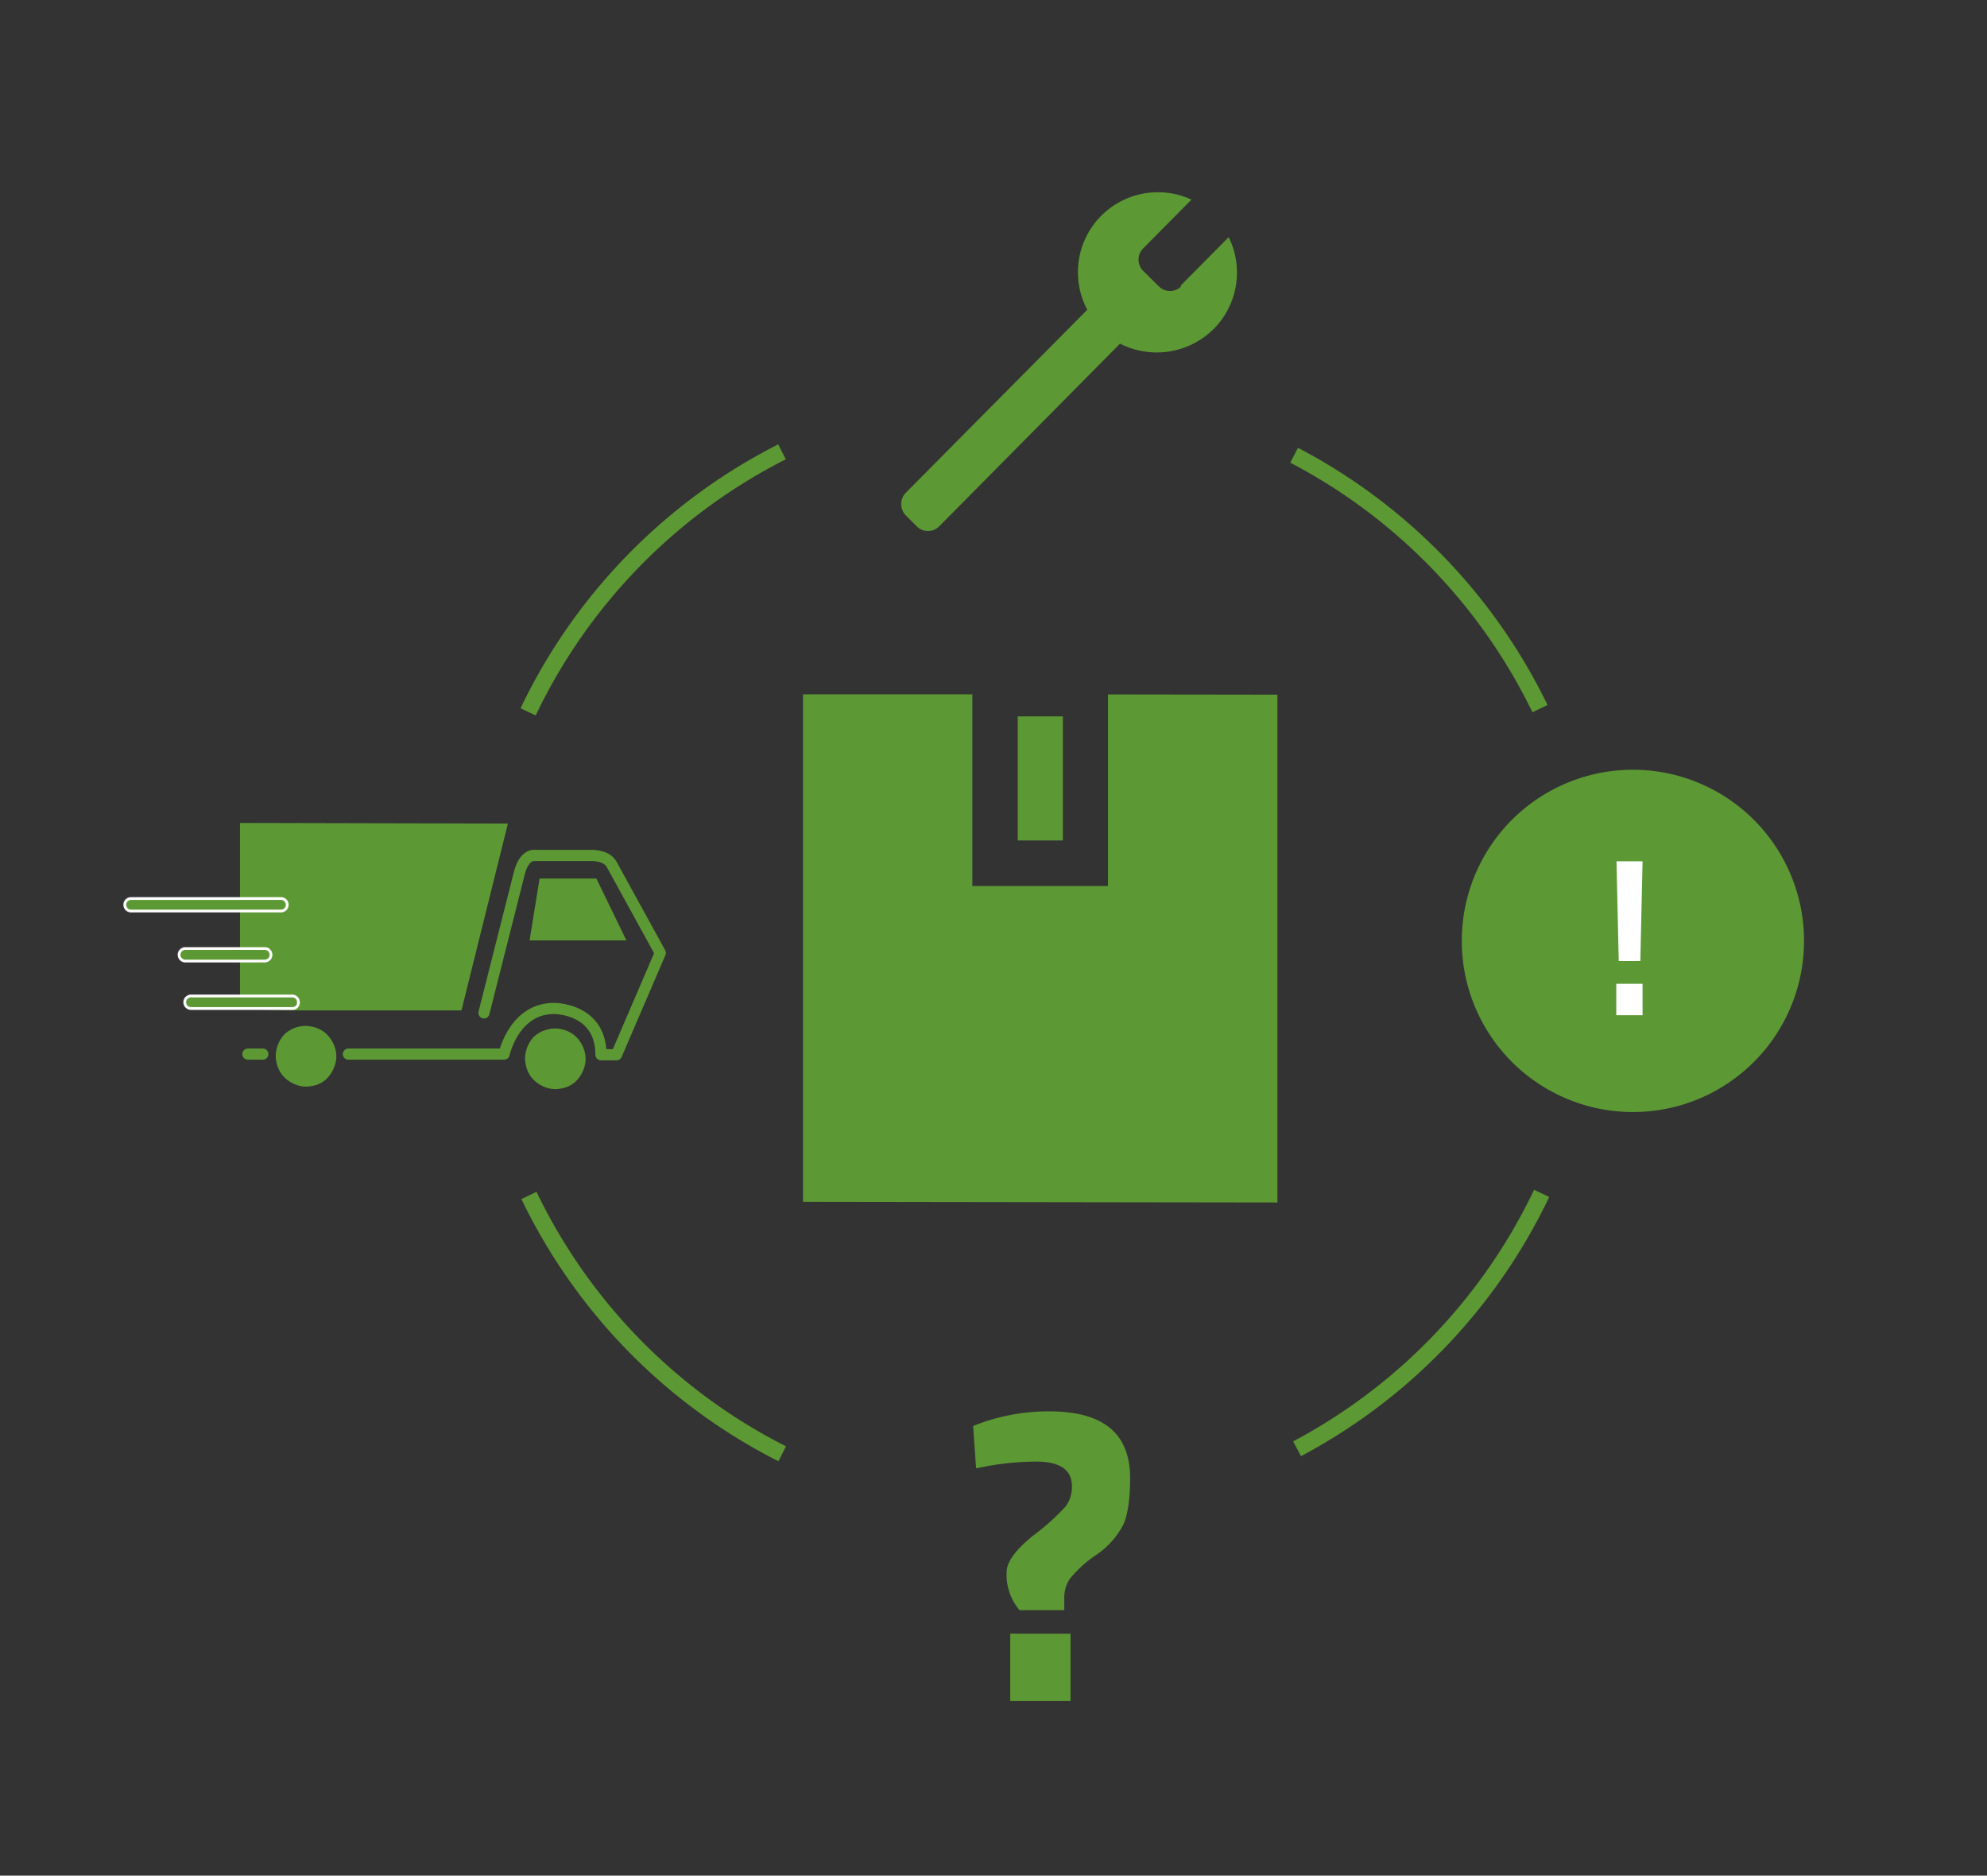 <svg xmlns="http://www.w3.org/2000/svg" xmlns:xlink="http://www.w3.org/1999/xlink" viewBox="0 0 356 336"><rect x="0" y="0" width="356" height="336" fill="#333333" stroke="none"/><defs><style>.cls-1,.cls-2,.cls-6{fill:none;}.cls-2,.cls-6{stroke:#5c9833;}.cls-2{stroke-width:3px;}.cls-3,.cls-7{fill:#5c9833;}.cls-4{fill:#fff;}.cls-5{clip-path:url(#clip-path);}.cls-6{stroke-linecap:round;stroke-linejoin:round;stroke-width:2px;}.cls-7{stroke:#fff;stroke-miterlimit:10;stroke-width:0.5px;}</style><clipPath id="clip-path"><rect id="SVGID" class="cls-1" x="22.02" y="147.42" width="97.48" height="47.79"/></clipPath></defs><title>Jai-deja-commande</title><g id="Calque_4" data-name="Calque 4"><path class="cls-2" d="M276.21,213.78a100.92,100.92,0,0,1-43.82,45.75"/><path class="cls-2" d="M231.86,81.55a100.91,100.91,0,0,1,44.05,45.39"/><path class="cls-2" d="M94.62,127.52a100.94,100.94,0,0,1,45.49-46.58"/><path class="cls-2" d="M140.15,260.43a100.86,100.86,0,0,1-45.38-46.28"/><path class="cls-3" d="M188,252.83q7.2,0,10.8,2.92t3.68,8.78q0,5.85-1.2,8.55a14.83,14.83,0,0,1-4.88,5.47,21,21,0,0,0-4.72,4.28,5.94,5.94,0,0,0-1,3.3v2.32h-8a9.73,9.73,0,0,1-2.33-6.82q0-2.7,4.73-6.53a39.74,39.74,0,0,0,5.85-5.25,5.83,5.83,0,0,0,1.12-3.6q0-4.42-6.37-4.42a49.3,49.3,0,0,0-9.23.9l-1.57.3-.53-7.58A35.86,35.86,0,0,1,188,252.83Zm-7,51.9V292.65h10.8v12.08Z"/><path class="cls-3" d="M292.55,199.21a30.66,30.66,0,1,0-30.65-30.66A30.66,30.66,0,0,0,292.55,199.21Z"/><path class="cls-4" d="M289.58,181.86v-5.63h4.71v5.63Zm.44-9.7-.4-17.87h4.67l-.4,17.87Z"/><path class="cls-3" d="M198.51,124.4v34.32l-24.3,0,0-34.34-30.34,0,0,90.91,85,.12V124.44Z"/><path class="cls-3" d="M190.43,128.33h-8.09v22.23h8.09Z"/></g><g id="Calque_6" data-name="Calque 6"><g class="cls-5"><path class="cls-6" d="M44.41,188.83h2.68"/><path class="cls-6" d="M86.71,181.44,93,156.6c.89-3.69,2.79-3.36,2.79-3.36H106a6.15,6.15,0,0,1,2,.34,2.9,2.9,0,0,1,1.57,1.23l8.73,15.89-7.84,18.24h-2.79c0-8.28-8.28-8.28-8.28-8.28-7.28-.11-9.07,8.17-9.07,8.17H62.42"/><path class="cls-3" d="M99.47,184.24a5.63,5.63,0,0,1,3,.9,5.43,5.43,0,0,1,2,2.46,5.09,5.09,0,0,1,.34,3.13,6,6,0,0,1-1.46,2.8,4.94,4.94,0,0,1-2.79,1.46,5,5,0,0,1-3.14-.34,5.55,5.55,0,0,1-2.46-2,6,6,0,0,1-.89-3,5.82,5.82,0,0,1,1.56-3.91A5.73,5.73,0,0,1,99.47,184.24Z"/><path class="cls-3" d="M54.81,183.79a5.67,5.67,0,0,1,3,.9,5.49,5.49,0,0,1,2,2.46,5.12,5.12,0,0,1,.34,3.14,6.19,6.19,0,0,1-1.46,2.79,4.82,4.82,0,0,1-2.8,1.46,5,5,0,0,1-3.13-.34,5.49,5.49,0,0,1-2.46-2,6,6,0,0,1-.9-3A5.79,5.79,0,0,1,51,185.25,5.49,5.49,0,0,1,54.81,183.79Z"/><path class="cls-3" d="M112.23,168.46l-5.38-11.08H96.67l-1.79,11.08Z"/><path class="cls-3" d="M43,180.77V147.42l48,.11L82.68,181H52.8Z"/><path class="cls-6" d="M52.35,179.54l-18-.11"/><path class="cls-6" d="M47.43,171.15,33.89,171"/><path class="cls-6" d="M50.23,162.31l-26.64-.12"/><path class="cls-7" d="M50.34,163.2H23.48a1.12,1.12,0,1,1,0-2.24H50.34a1.12,1.12,0,0,1,0,2.24Z"/><path class="cls-7" d="M47.43,172.16H33.21a1.12,1.12,0,0,1,0-2.24H47.43a1.12,1.12,0,0,1,0,2.24Z"/><path class="cls-7" d="M52.35,180.66H34.22a1.12,1.12,0,1,1,0-2.24H52.35a1.12,1.12,0,0,1,1.12,1.12A1.06,1.06,0,0,1,52.35,180.66Z"/></g><path class="cls-3" d="M211.63,51.3a2.84,2.84,0,0,1-4,0l-2.82-2.79a2.84,2.84,0,0,1,0-4l8.66-8.75a14.33,14.33,0,0,0-18.67,19.73L162.26,88.3a2.91,2.91,0,0,0,0,4l2,2a2.84,2.84,0,0,0,4,0l32.41-32.74a14.48,14.48,0,0,0,16.82-2.67,14.33,14.33,0,0,0,2.65-16.41l-8.66,8.74Z"/></g></svg>